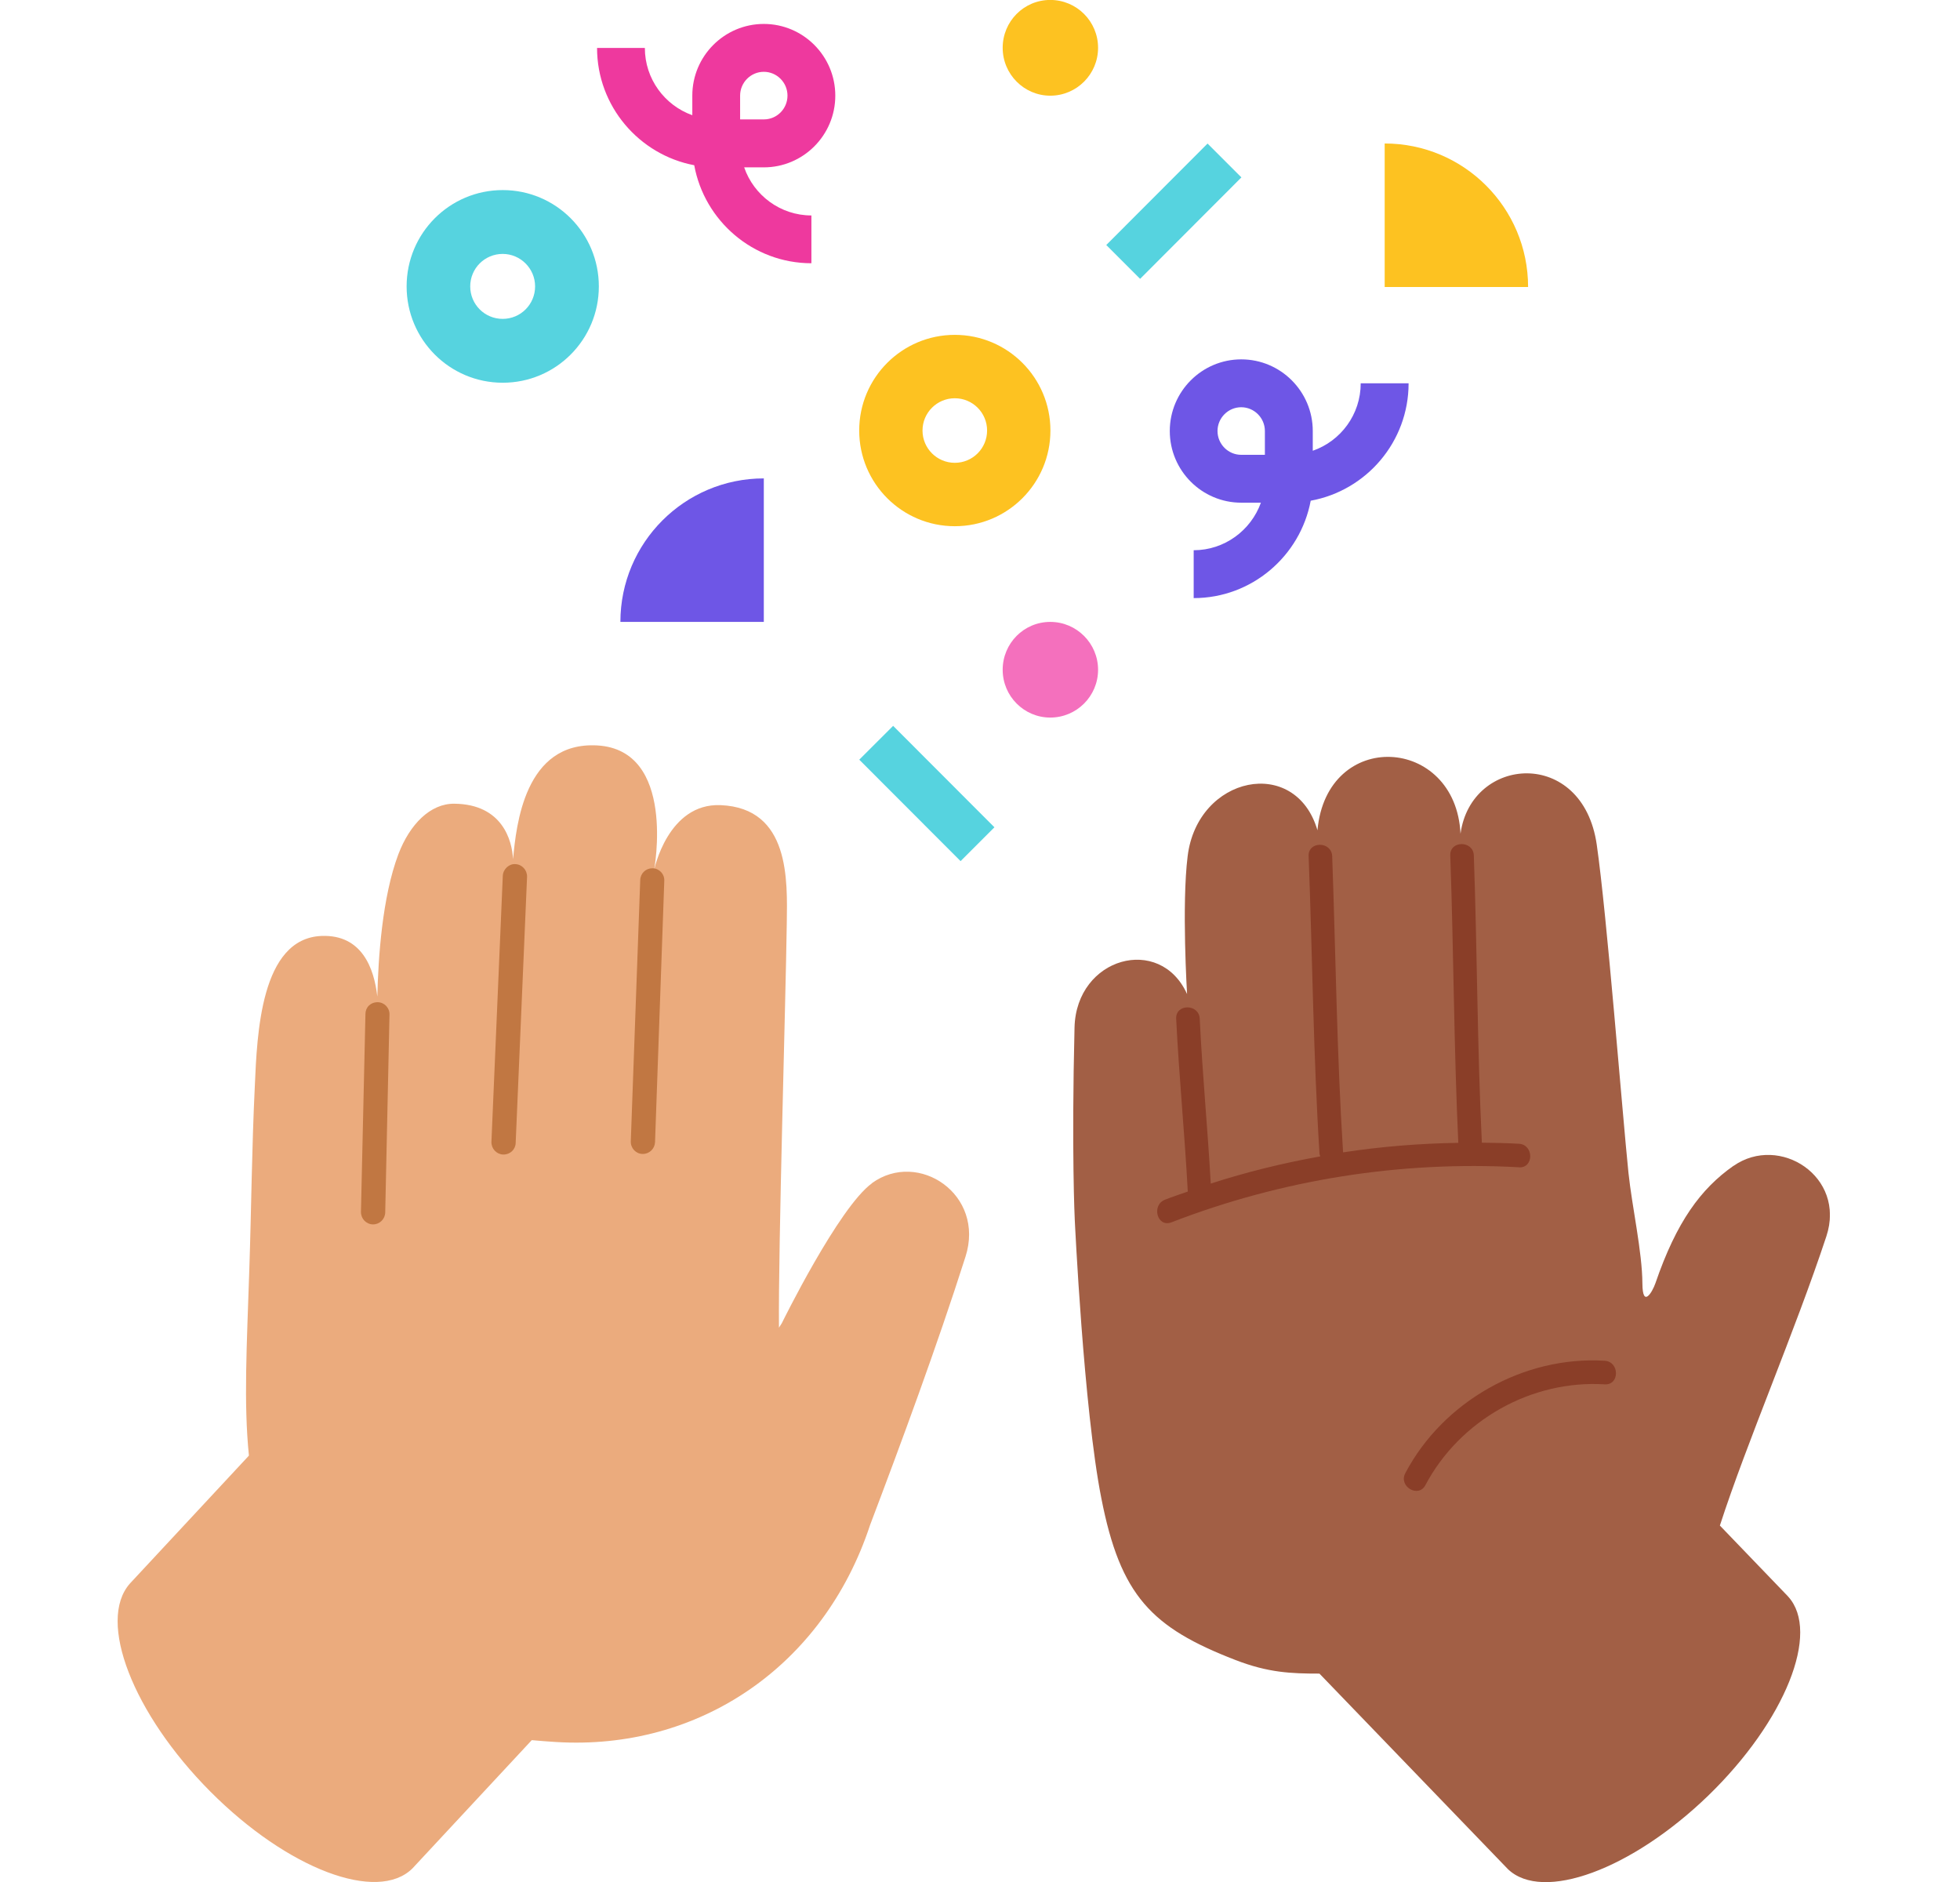 <svg width="100" height="96" viewBox="0 0 88 96" fill="none" xmlns="http://www.w3.org/2000/svg">
<g clip-path="url(#clip0_1321_2329)">
<path d="M47.593 21.961C47.593 24.658 45.408 26.842 42.715 26.842C40.022 26.842 37.837 24.658 37.837 21.961C37.837 19.265 40.022 17.081 42.715 17.081C45.408 17.081 47.593 19.265 47.593 21.961ZM42.715 20.315C41.804 20.315 41.067 21.053 41.067 21.961C41.067 22.87 41.804 23.608 42.715 23.608C43.626 23.608 44.362 22.87 44.362 21.961C44.362 21.053 43.626 20.315 42.715 20.315Z" fill="#FDC221"/>
<path d="M24.553 14.609C24.553 17.324 22.361 19.523 19.65 19.523C16.939 19.523 14.746 17.324 14.746 14.609C14.746 11.895 16.939 9.696 19.65 9.696C22.361 9.696 24.553 11.895 24.553 14.609ZM19.646 12.952C18.728 12.952 17.991 13.693 17.991 14.609C17.991 15.525 18.728 16.266 19.646 16.266C20.564 16.266 21.301 15.525 21.301 14.609C21.301 13.693 20.553 12.952 19.646 12.952Z" fill="#56D3DF"/>
<path d="M32.97 24.403C28.93 24.403 25.653 27.681 25.653 31.723H32.97V24.403Z" fill="#6E56E6"/>
<path d="M64.647 7.319C68.687 7.319 71.964 10.597 71.964 14.639H64.647V7.319Z" fill="#FDC221"/>
<path d="M55.61 7.323L50.442 12.498L52.169 14.224L57.337 9.049L55.61 7.323Z" fill="#56D3DF"/>
<path d="M65.863 19.552H63.424C63.424 21.143 62.404 22.499 60.978 22.993V21.986C60.978 19.97 59.341 18.331 57.33 18.331C55.319 18.331 53.683 19.97 53.683 21.986C53.683 24.003 55.319 25.642 57.33 25.642H58.332C57.824 27.053 56.477 28.067 54.902 28.067V30.509C57.867 30.509 60.343 28.364 60.873 25.541C63.711 25.025 65.867 22.539 65.867 19.555L65.863 19.552ZM56.118 21.986C56.118 21.318 56.662 20.773 57.327 20.773C57.991 20.773 58.535 21.318 58.535 21.986V23.2H57.327C56.662 23.2 56.118 22.655 56.118 21.986Z" fill="#6E56E6"/>
<path d="M36.617 4.877C36.617 2.86 34.98 1.221 32.97 1.221C30.959 1.221 29.322 2.86 29.322 4.877V5.877C27.91 5.371 26.901 4.027 26.901 2.446H24.462C24.462 5.419 26.611 7.897 29.42 8.428C29.939 11.266 32.422 13.428 35.398 13.428V10.99C33.815 10.99 32.458 9.961 31.968 8.537H32.97C34.98 8.537 36.617 6.898 36.617 4.881V4.877ZM31.761 4.877C31.761 4.208 32.305 3.663 32.97 3.663C33.634 3.663 34.178 4.208 34.178 4.877C34.178 5.546 33.641 6.091 32.97 6.091H31.761V4.877Z" fill="#EE399E"/>
<path d="M47.585 36.603C48.932 36.603 50.024 35.51 50.024 34.165C50.024 32.82 48.932 31.723 47.585 31.723C46.239 31.723 45.157 32.816 45.157 34.165C45.157 35.513 46.25 36.603 47.585 36.603Z" fill="#F470BD"/>
<path d="M47.585 4.881C48.932 4.881 50.024 3.787 50.024 2.439C50.024 1.09 48.932 -0.003 47.585 -0.003C46.239 -0.003 45.157 1.09 45.157 2.439C45.157 3.787 46.25 4.881 47.585 4.881Z" fill="#FDC221"/>
<path d="M39.568 37.025L37.84 38.751L43.009 43.926L44.736 42.2L39.568 37.025Z" fill="#56D3DF"/>
<path d="M38.494 60.353C36.791 61.581 33.888 67.497 33.888 67.497C33.888 67.497 33.833 67.585 33.743 67.723C33.706 63.496 34.08 51.402 34.142 47.084C34.171 44.915 34.316 41.219 30.767 41.07C28.073 40.957 27.373 44.377 27.373 44.377C27.373 44.377 28.52 38.253 24.47 38.024C20.767 37.817 20.339 42.091 20.176 43.828C20.129 42.869 19.631 41.023 17.182 40.997C15.955 40.983 14.906 42.047 14.325 43.574C13.498 45.769 13.298 48.865 13.251 50.835C13.088 49.392 12.467 47.666 10.413 47.742C7.292 47.858 7.117 52.764 7.001 55.399C6.845 58.634 6.827 61.577 6.718 64.815C6.591 68.704 6.428 71.539 6.7 74.25L0.657 80.744L0.621 80.784C-1.052 82.688 0.777 87.413 4.733 91.388C8.674 95.346 13.258 97.076 15.044 95.306L21.131 88.764C21.541 88.801 21.951 88.834 22.368 88.859C29.631 89.306 36.007 85.029 38.392 77.789C39.956 73.665 41.804 68.671 43.259 64.107C44.279 60.923 40.849 58.645 38.49 60.349L38.494 60.353Z" fill="#EBAB7D"/>
<path d="M19.693 58.892C19.693 58.892 19.675 58.892 19.664 58.892C19.327 58.877 19.065 58.59 19.073 58.248L19.653 44.671C19.671 44.33 19.98 44.05 20.299 44.079C20.637 44.093 20.898 44.384 20.891 44.722L20.31 58.299C20.303 58.634 20.027 58.892 19.693 58.892Z" fill="#C17742"/>
<path d="M26.8 58.862C26.8 58.862 26.782 58.862 26.774 58.862C26.437 58.852 26.175 58.565 26.183 58.223L26.665 44.886C26.676 44.551 26.948 44.29 27.282 44.29C27.282 44.29 27.293 44.29 27.3 44.29C27.638 44.3 27.91 44.587 27.892 44.929L27.42 58.267C27.402 58.601 27.13 58.862 26.8 58.862Z" fill="#C17742"/>
<path d="M13.033 62.456H13.026C12.681 62.449 12.416 62.166 12.416 61.824L12.645 51.728C12.645 51.387 12.899 51.122 13.273 51.122C13.61 51.129 13.883 51.412 13.872 51.754L13.654 61.85C13.643 62.188 13.371 62.456 13.033 62.456Z" fill="#C17742"/>
<path d="M82.446 59.466C80.773 60.64 79.535 62.322 78.461 65.455C78.297 65.924 77.804 66.745 77.796 65.473C77.786 63.841 77.27 61.574 77.085 59.829C76.766 56.722 75.985 46.67 75.466 43.079C74.748 38.122 69.061 38.537 68.516 42.527C68.269 37.523 61.693 37.145 61.217 42.352C60.099 38.526 55.094 39.572 54.594 43.675C54.285 46.157 54.565 50.707 54.565 50.707C53.189 47.655 48.914 48.825 48.823 52.408C48.667 58.808 48.834 62.202 48.834 62.202C48.834 62.202 49.287 71.876 50.191 76.426C51.164 81.398 52.75 83.022 57.033 84.676C58.706 85.323 59.864 85.37 61.319 85.37L70.937 95.346C72.701 97.036 77.241 95.379 81.157 91.592C85.081 87.787 86.892 83.262 85.233 81.442L85.197 81.402L81.749 77.818C83.124 73.566 85.571 67.941 87.182 63.064C88.191 60.014 84.79 57.838 82.449 59.469L82.446 59.466Z" fill="#A25F45"/>
<path d="M75.873 69.412C71.743 69.154 67.627 71.484 65.7 75.144C65.337 75.827 66.375 76.434 66.727 75.751C68.483 72.44 72.131 70.383 75.873 70.615C76.639 70.663 76.639 69.46 75.873 69.412Z" fill="#8A3E28"/>
<path d="M71.496 59.546C72.269 59.589 72.262 58.386 71.496 58.343C70.868 58.306 70.233 58.296 69.605 58.288C69.369 53.408 69.369 48.52 69.195 43.635C69.166 42.865 67.968 42.861 67.993 43.635C68.168 48.52 68.175 53.411 68.403 58.296C66.429 58.328 64.462 58.484 62.524 58.782C62.205 53.753 62.15 48.709 61.969 43.672C61.932 42.901 60.731 42.898 60.767 43.672C60.96 48.738 61.003 53.811 61.323 58.87C61.334 58.913 61.352 58.946 61.359 58.986C59.464 59.328 57.602 59.782 55.773 60.374C55.617 57.569 55.345 54.774 55.211 51.965C55.174 51.194 53.973 51.191 54.009 51.965C54.154 54.908 54.445 57.841 54.601 60.781C54.209 60.919 53.828 61.043 53.447 61.192C52.728 61.468 53.037 62.631 53.766 62.351C59.417 60.167 65.449 59.211 71.503 59.542L71.496 59.546Z" fill="#8A3E28"/>
</g>
<defs>
<clipPath id="clip0_1321_2329">
<rect width="87.36" height="96" fill="white"/>
</clipPath>
</defs>
</svg>
